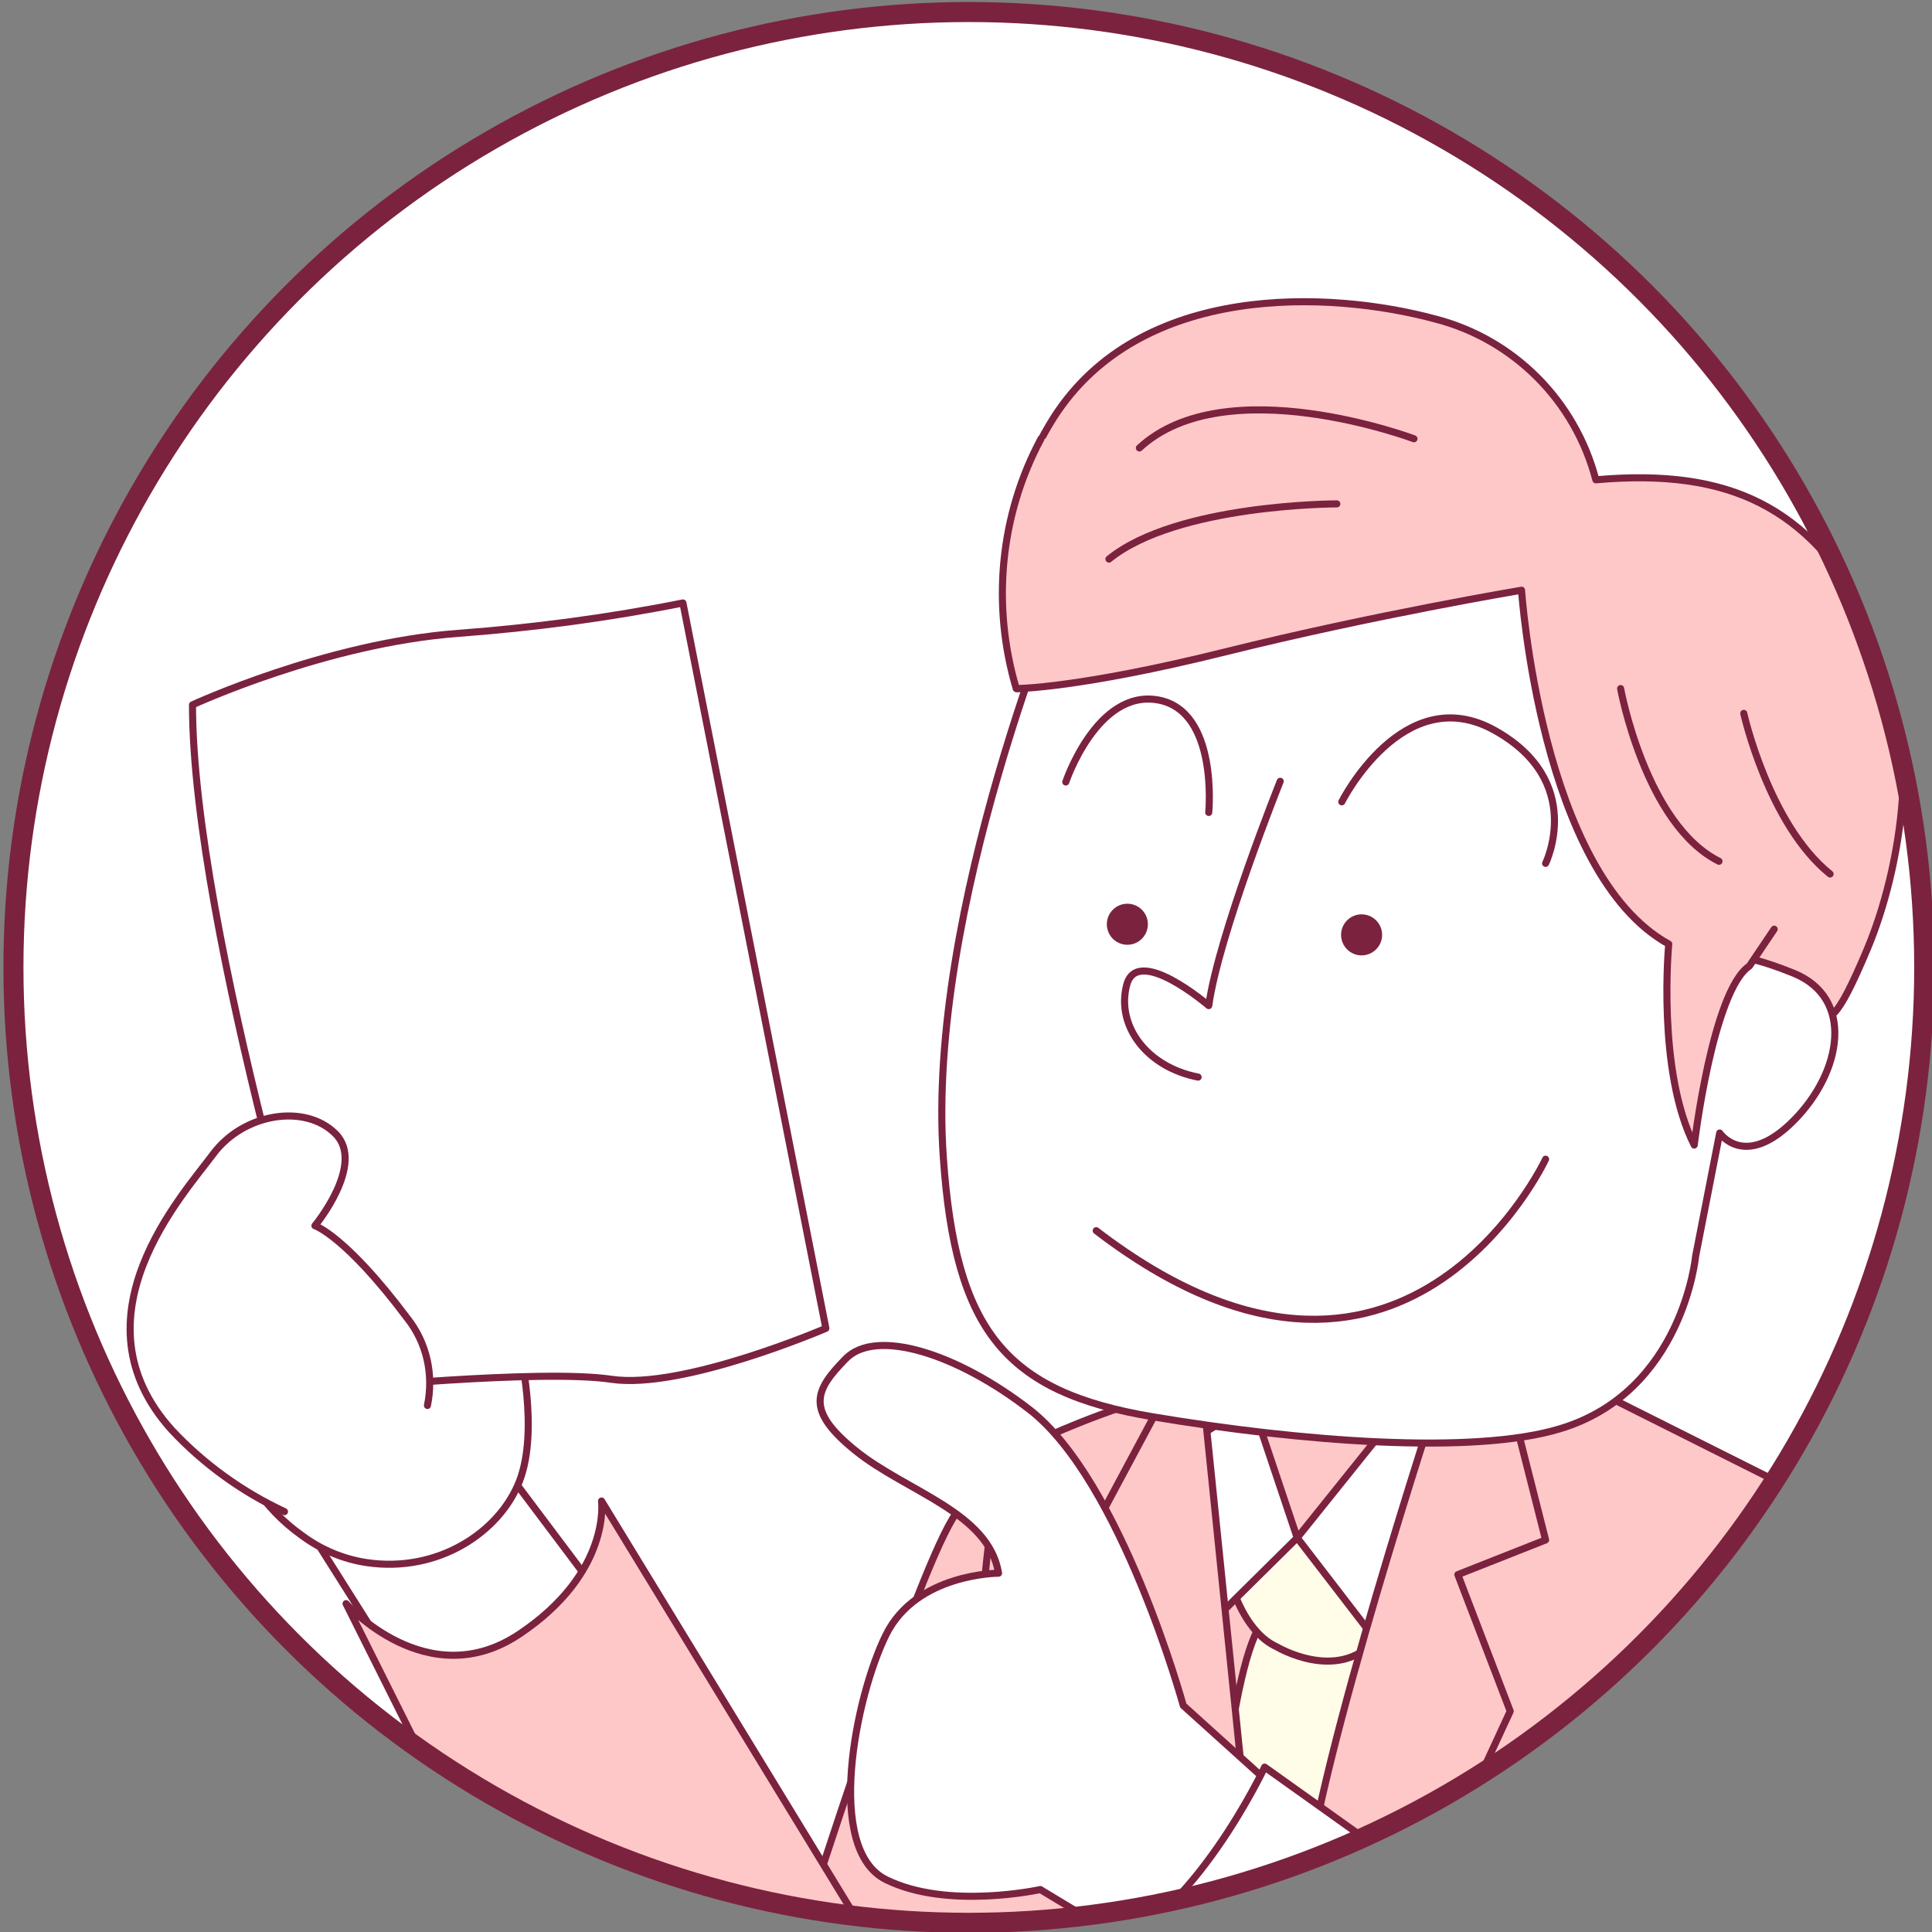 <?xml version="1.0" encoding="utf-8"?>
<!-- Generator: Adobe Illustrator 21.1.0, SVG Export Plug-In . SVG Version: 6.00 Build 0)  -->
<svg version="1.1" id="レイヤー_1" xmlns="http://www.w3.org/2000/svg" xmlns:xlink="http://www.w3.org/1999/xlink" x="0px"
	 y="0px" viewBox="0 0 273 273" style="enable-background:new 0 0 273 273;" xml:space="preserve">
<rect x="0" y="0" width="273" height="273" fill="#808080" stroke="none"/>
<style type="text/css">
	.st0{fill:#FFFFFF;stroke:#7B223F;stroke-linecap:round;stroke-linejoin:round;}
	.st1{clip-path:url(#SVGID_2_);}
	.st2{fill:#FFC8C8;stroke:#7B223F;stroke-linecap:round;stroke-linejoin:round;}
	.st3{fill:#FFFDE8;stroke:#7B223F;stroke-linecap:round;stroke-linejoin:round;}
	.st4{fill:none;stroke:#7B223F;stroke-linecap:round;stroke-linejoin:round;}
	.st5{fill:#FFC8C8;}
	.st6{fill:#FFFFFF;}
	.st7{fill:#7B223F;}
	.st8{fill:none;stroke:#7B223F;stroke-width:2.83;stroke-linecap:round;stroke-linejoin:round;}
</style>
<title>solution2</title>
<g id="レイヤー_2">
	<g id="レイヤー_2-2">
		<circle class="st0" cx="136.9" cy="136.7" r="135"/>
		<g>
			<defs>
				<circle id="SVGID_1_" cx="136.9" cy="136.7" r="135"/>
			</defs>
			<clipPath id="SVGID_2_">
				<use xlink:href="#SVGID_1_"  style="overflow:visible;"/>
			</clipPath>
			<g class="st1">
				<path class="st2" d="M113.8,271.3c0,0,15-47.1,20.8-56.7c3.3-5.5,10.1-10.3,15.6-12.6s17.9-7.2,30.9-7.7s39.4-0.3,39.4-0.3
					l33.3,16.7c5.1,3.3,8.6,8.6,9.6,14.6c1.5,10,7.7,49,7.7,49"/>
				<path class="st3" d="M171.5,267c0,0,2.2-32.4,7.1-38.1l12.9-1.2l3.2,39.3H171.5z"/>
				<path class="st3" d="M180.4,232.7c0,0,8.5,5.1,13.9-0.9l-3.4-13.5l-14.5-2.9l-2,9.6C174.4,225,176.2,230.8,180.4,232.7z"/>
				<polygon class="st0" points="196.7,200.6 183.3,217.3 194.3,231.6 208.3,209 203.4,196.6 				"/>
				<polygon class="st0" points="165.4,205.5 174.7,199.6 177.7,200.6 183.3,217.3 174.5,226 169.4,231.1 				"/>
				<path class="st2" d="M203.4,196.6c0,0-17.3,52.6-18.9,70.4l15.9,2.9l13-28.1l-7.4-19.3l12.4-4.9l-5.6-22.1L203.4,196.6z"/>
				<polygon class="st2" points="170.2,198.9 177.3,268.5 165.8,265.6 154.3,237.8 161.6,228 152.9,219.1 164.2,198 				"/>
				<path class="st4" d="M140.4,213.7c0,0-3.3,16.6-0.1,27.8"/>
				<path class="st2" d="M249.5,220.8c0,0-11.6,8.7-13,46.2"/>
				<path class="st0" d="M83.5,223.7l-13-17.3c0,0,0,7.2-8.7,10.1s-18.8-1.4-18.8-1.4l17.3,27.4l24.5-11.6L83.5,223.7z"/>
				<path class="st2" d="M66.2,261.2l-17.3-34.6c0,0,11.5,13,24.5,4.3s11.6-18.8,11.6-18.8l40.9,67"/>
				<path class="st0" d="M181.6,254l-14.4-13c0,0-8.7-31.7-21.7-41.8c-10.2-7.9-21.7-11.6-26-7.2s-5.8,7.2,1.4,13
					c7.2,5.8,18.8,8.7,20.2,17.3c0,0-11.6,0-15.9,8.7s-8.7,30.3,0,34.6S147,267,147,267l14.4,8.7L181.6,254z"/>
				<path class="st0" d="M35.9,210c1.8,2.7,4.1,5.1,6.8,7c2.7,2,5.8,3.3,9.1,3.8c10.1,1.5,18.8-4.3,21.6-11.5s0-18.8,0-18.8H45.2
					L35.9,210z"/>
				<path class="st2" d="M215.1,83.4c0,0,3.5,52.3,29.6,52.3c14.4,0,10.4,19.2,19.2-1.7c4.5-10.8,8.7-31.4,0-47
					c-8.4-15.1-19.2-20.9-38.4-19.2c-2.9-11.1-11.5-19.8-22.6-22.7c-15.1-4.1-41.8-5.2-54,13.9c-7.2,11.4-9.1,25.4-5.2,38.3
					c0,0,8.7,0,29.6-5.2S215.1,83.4,215.1,83.4z"/>
				<path class="st0" d="M243,160.1c0,0,3.5,5.2,10.4-1.7s8.7-17.4,0-20.9s-8.7-1.7-8.7-1.7l10.5-38.4l-47-24.4l-57.5,8.7
					c0,0-19.9,46.7-17.4,81.9c1.7,24.4,8.7,33.1,29.6,36.6s45.3,5.4,57.5,1.7c17.4-5.2,19.2-24.4,19.2-24.4L243,160.1"/>
				<path class="st5" d="M248.2,135.7l10.5-12.2V93.8l-20.9-15.7l-31.4-15.7L147.1,62c-5.8,10.8-7,23.5-3.4,35.3c0,0,8.7,0,29.6-5.2
					s41.8-8.7,41.8-8.7s2.7,40,20.8,50c0,0-1.7,17.9,3.6,28.4C239.5,161.8,243,139.1,248.2,135.7z"/>
				<path class="st4" d="M147.1,62c-5.8,10.8-7,23.5-3.5,35.3c0,0,8.7,0,29.6-5.2s41.8-8.7,41.8-8.7s2.7,40,20.8,50
					c0,0-1.7,17.9,3.6,28.4c0,0,2.6-21.8,7.8-25.3l3.5-5.2"/>
				<path class="st4" d="M188.9,71.2c0,0-22.6,0-32.2,7.8"/>
				<path class="st4" d="M199.8,62c0,0-26.6-10-38.8,1.3"/>
				<path class="st4" d="M229,97.3c0,0,3.5,19.2,13.9,24.4"/>
				<path class="st4" d="M246.4,100.8c0,0,3.5,15.7,12.2,22.7"/>
				<path class="st4" d="M218.4,163.8c0,0-20.2,43.3-63.5,10.1"/>
				<path class="st0" d="M27.2,99.6c0,0,18.8-8.7,37.5-10.1c10.7-0.8,21.3-2.2,31.8-4.3l20.2,102.5c0,0-20.2,8.7-30.3,7.2
					s-39,1.4-39,1.4S27.2,131.4,27.2,99.6z"/>
				<path class="st6" d="M54.6,209.3c0,0,11.5-11.6,2.9-23.1s-13-13-13-13s7.2-8.7,2.9-13s-13-2.9-17.3,2.9s-20.2,23.1-5.8,39
					s24.5,11.6,24.5,11.6L54.6,209.3z"/>
				<path class="st0" d="M60.4,198.6c0.9-4.4-0.1-8.9-2.9-12.4c-8.7-11.6-13-13-13-13s7.2-8.7,2.9-13s-13-2.9-17.3,2.9
					s-20.2,23.1-5.8,39c4.5,4.8,9.9,8.7,15.9,11.5"/>
				<path class="st0" d="M198.9,264.1l-20.2-14.4c0,0-10.1,21.6-23.1,26l21.6,17.3"/>
				<path class="st2" d="M226.4,284.3l-28.9-24.5c0,0-13,23.1-23.1,27.4"/>
				<path class="st4" d="M189.6,113.3c0,0,8.7-17.3,21.6-10.1s7.2,18.8,7.2,18.8"/>
				<path class="st4" d="M170.8,114.8c0,0,1.4-14.4-7.2-15.9s-13,11.6-13,11.6"/>
				<path class="st4" d="M180.9,110.4c0,0-8.7,21.7-10.1,31.7c0,0-10.1-8.7-11.6-2.9s2.9,11.6,10.1,13"/>
				<circle class="st7" cx="192.4" cy="132.1" r="2.9"/>
				<circle class="st7" cx="159.3" cy="130.6" r="2.9"/>
			</g>
		</g>
		<circle class="st8" cx="136.9" cy="136.7" r="135"/>
	</g>
</g>
</svg>
